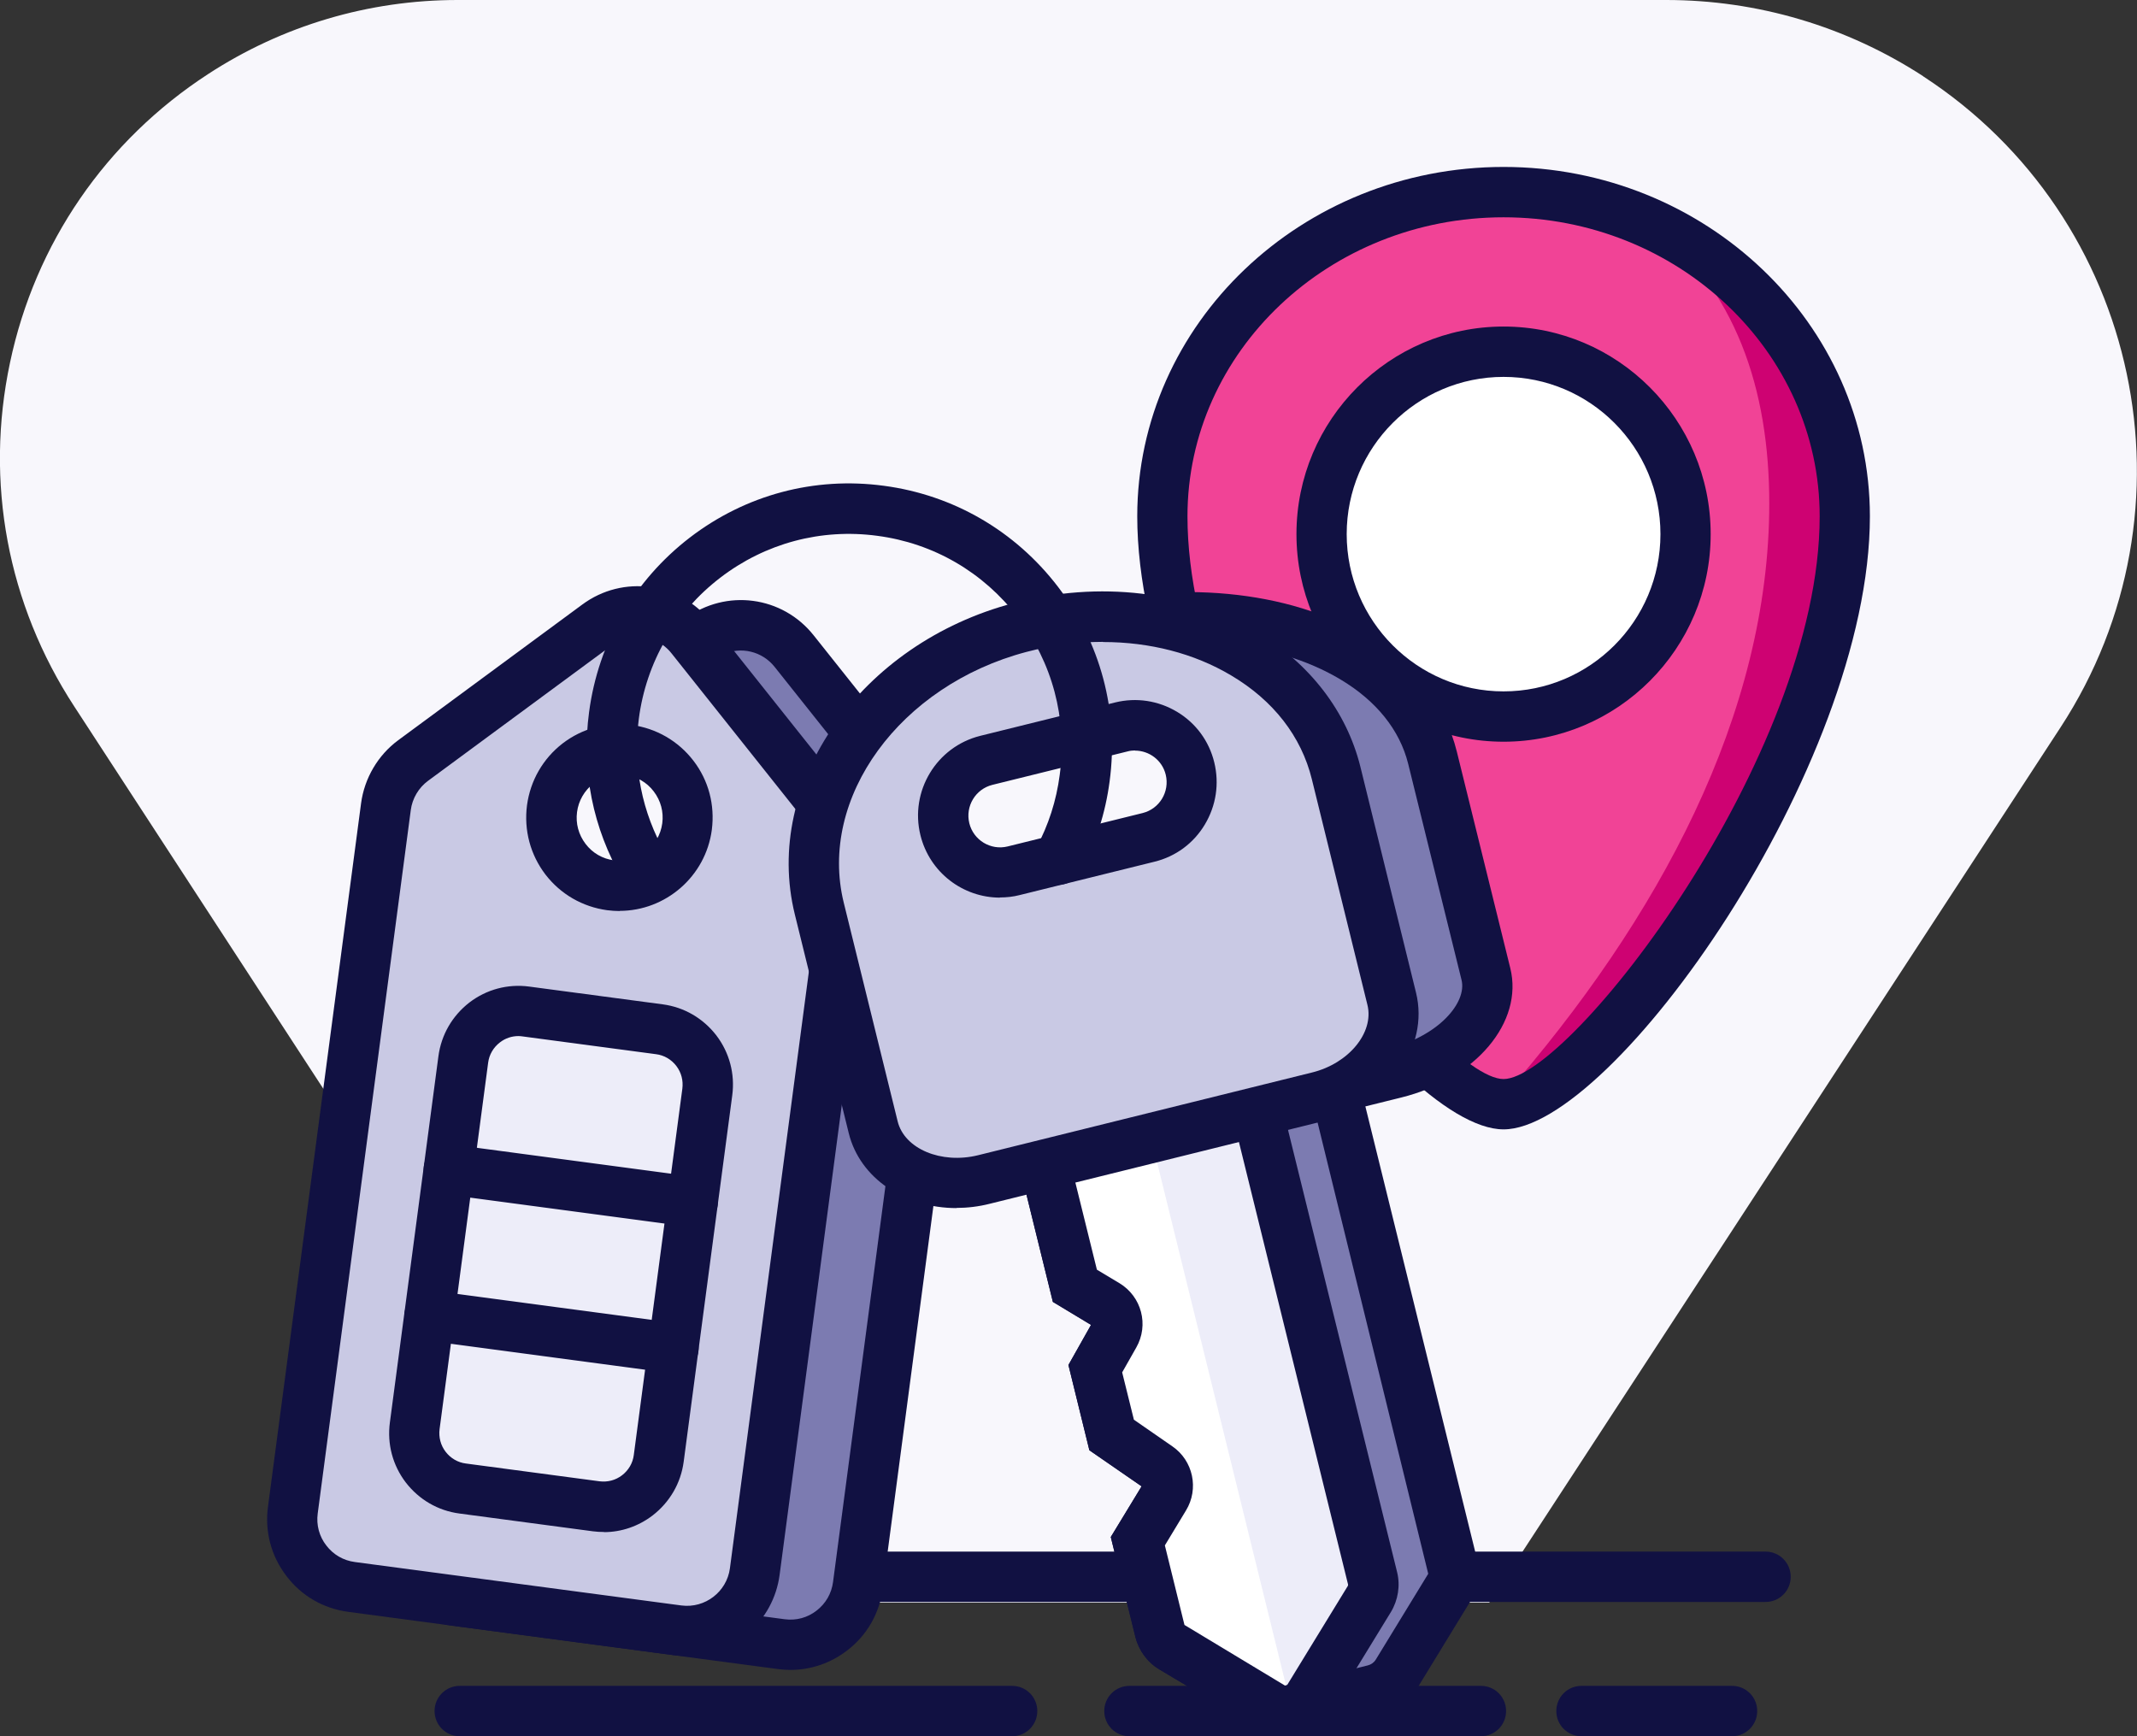 <svg width="128" height="104" viewBox="0 0 128 104" xmlns="http://www.w3.org/2000/svg">
<rect x="0" y="0" width="128" height="104" fill="#333333" stroke="none"/>
<g>
<path d="M115.2 4.57C110.6 1.58 105.27 0 99.8 0H27.41C22.09 0 16.92 1.53 12.46 4.44C6.33 8.43 2.11 14.57 0.6 21.72C-0.92 28.88 0.45 36.19 4.45 42.32L8.28 48.2L39.42 96H89.2L123.42 43.57C131.92 30.55 128.23 13.06 115.19 4.57H115.2Z" fill="#F8F7FC" />
<path d="M110.497 30.929C110.497 45.264 95.415 66.143 90.059 66.143C84.704 66.143 69.622 45.666 69.622 30.929C69.622 20.203 78.768 11.508 90.059 11.508C101.351 11.508 110.497 20.203 110.497 30.929Z" fill="#F14396" />
<path d="M98.724 13.207C103.989 17.258 105.974 23.349 105.974 30.155C105.974 42.761 99.356 55.045 90.07 65.66C90.25 65.7 89.408 66.957 89.568 66.957C95.204 66.957 111.069 45.706 111.069 31.1C111.069 23.189 106.024 16.373 98.724 13.207Z" fill="#CE0272" />
<path d="M105.754 95.958H51.601C50.769 95.958 50.097 95.285 50.097 94.45C50.097 93.616 50.769 92.942 51.601 92.942H105.754C106.586 92.942 107.258 93.616 107.258 94.45C107.258 95.285 106.586 95.958 105.754 95.958Z" fill="#111142" />
<path d="M88.706 104H67.646C66.814 104 66.142 103.326 66.142 102.492C66.142 101.658 66.814 100.984 67.646 100.984H88.706C89.538 100.984 90.21 101.658 90.21 102.492C90.21 103.326 89.538 104 88.706 104Z" fill="#111142" />
<path d="M90.059 67.65C83.521 67.65 68.118 45.917 68.118 30.929C68.118 19.389 77.966 10 90.059 10C102.154 10 112.001 19.389 112.001 30.929C112.001 45.917 96.588 67.65 90.059 67.65ZM90.059 13.016C79.62 13.016 71.126 21.048 71.126 30.929C71.126 45.364 86.118 64.635 90.059 64.635C94.001 64.635 108.993 45.364 108.993 30.929C108.993 21.048 100.499 13.016 90.059 13.016Z" fill="#111142" />
<path d="M90.06 42.922C96.08 42.922 100.96 38.029 100.96 31.995C100.96 25.96 96.08 21.068 90.06 21.068C84.039 21.068 79.159 25.96 79.159 31.995C79.159 38.029 84.039 42.922 90.06 42.922Z" fill="white" />
<path d="M90.059 44.429C83.22 44.429 77.654 38.85 77.654 31.995C77.654 25.139 83.22 19.56 90.059 19.56C96.899 19.56 102.464 25.139 102.464 31.995C102.464 38.85 96.899 44.429 90.059 44.429ZM90.059 22.576C84.875 22.576 80.663 26.797 80.663 31.995C80.663 37.192 84.875 41.414 90.059 41.414C95.244 41.414 99.456 37.192 99.456 31.995C99.456 26.797 95.244 22.576 90.059 22.576Z" fill="#111142" />
<path d="M56.114 49.727L47.58 39.001C46.216 37.282 43.729 36.95 41.964 38.257C41.964 38.257 40.891 43.304 42.034 44.641C42.666 45.384 43.258 46.148 43.9 46.872C44.632 47.546 45.203 48.35 45.594 49.275C45.755 49.858 45.915 50.431 46.066 51.014C46.407 52.863 45.725 54.743 44.672 56.231C43.689 57.618 41.794 58.623 40.149 58.855C38.535 59.076 36.188 58.623 34.944 57.457C34.804 57.327 23.723 91.294 23.723 91.294C23.422 93.535 24.997 95.596 27.233 95.898L46.798 98.501C49.034 98.803 51.09 97.225 51.391 94.983L56.966 52.843C57.117 51.737 56.806 50.622 56.114 49.747V49.727Z" fill="#7C7BB1" />
<path d="M47.349 100.029C47.099 100.029 46.848 100.009 46.607 99.979L27.042 97.376C23.984 96.973 21.828 94.149 22.239 91.083L22.299 90.811C22.299 90.811 25.057 82.367 27.834 73.913C29.228 69.681 30.622 65.459 31.685 62.283C33.036 58.235 33.998 56.137 34.573 55.99L35.376 55.789L35.977 56.352C36.84 57.156 38.725 57.528 39.949 57.357C41.292 57.176 42.767 56.331 43.448 55.356C44 54.572 44.882 53.024 44.602 51.346L44.17 49.777C43.87 49.094 43.438 48.501 42.877 47.978L42.767 47.867C42.385 47.435 42.024 46.993 41.653 46.541C41.403 46.229 41.142 45.917 40.881 45.616C39.417 43.897 40.119 39.675 40.48 37.946L40.6 37.383L41.062 37.041C43.489 35.252 46.868 35.694 48.743 38.066L57.277 48.792C58.22 49.978 58.651 51.516 58.451 53.024L52.875 95.164C52.674 96.652 51.922 97.969 50.729 98.873C49.746 99.627 48.563 100.029 47.339 100.029H47.349ZM25.197 91.605C25.077 92.972 26.059 94.209 27.433 94.39L46.998 96.993C47.69 97.084 48.362 96.903 48.904 96.481C49.455 96.059 49.806 95.456 49.897 94.762L55.472 52.622C55.562 51.929 55.372 51.215 54.931 50.672L46.397 39.946C45.645 39.001 44.361 38.71 43.308 39.202C42.957 41.163 42.897 43.203 43.198 43.686C43.448 43.977 43.719 44.309 43.99 44.63C44.321 45.033 44.642 45.435 44.983 45.817C45.855 46.641 46.527 47.606 46.988 48.682L47.059 48.873L47.56 50.732C47.941 52.803 47.349 55.065 45.915 57.096C44.752 58.734 42.526 60.041 40.37 60.332C39.016 60.523 37.241 60.332 35.747 59.689C34.002 64.766 28.817 80.578 25.217 91.595L25.197 91.605Z" fill="#111142" />
<path d="M49.927 48.913L41.393 38.187C40.029 36.468 37.542 36.136 35.777 37.443L24.746 45.575C23.853 46.239 23.262 47.234 23.111 48.34L17.546 90.459C17.245 92.701 18.819 94.762 21.055 95.063L40.62 97.667C42.857 97.969 44.913 96.39 45.214 94.149L50.789 52.009C50.94 50.903 50.629 49.787 49.937 48.913H49.927ZM36.569 53.034C34.333 52.733 32.769 50.682 33.059 48.45C33.36 46.209 35.406 44.641 37.632 44.932C39.858 45.224 41.433 47.284 41.142 49.516C40.841 51.758 38.795 53.326 36.569 53.034Z" fill="#C9C9E4" />
<path d="M41.162 99.205C40.921 99.205 40.671 99.185 40.42 99.155L20.855 96.551C19.371 96.35 18.057 95.596 17.154 94.4C16.242 93.214 15.851 91.736 16.051 90.258L21.627 48.119C21.828 46.611 22.64 45.234 23.853 44.339L34.884 36.207C37.311 34.417 40.691 34.87 42.566 37.232L51.1 47.958C52.043 49.144 52.474 50.682 52.273 52.19L46.697 94.329C46.327 97.144 43.92 99.195 41.162 99.195V99.205ZM38.204 38.137C37.672 38.137 37.141 38.297 36.669 38.639L25.638 46.772C25.077 47.184 24.696 47.827 24.605 48.521L19.03 90.66C18.939 91.344 19.12 92.028 19.541 92.57C19.962 93.123 20.564 93.475 21.256 93.566L40.821 96.169C42.225 96.35 43.529 95.355 43.719 93.948L49.295 51.808C49.385 51.114 49.195 50.401 48.753 49.858L40.219 39.132C39.708 38.488 38.956 38.157 38.204 38.157V38.137ZM37.111 54.572C36.87 54.572 36.619 54.552 36.368 54.522C34.894 54.321 33.581 53.567 32.668 52.381C31.765 51.195 31.374 49.727 31.565 48.239C31.765 46.762 32.518 45.445 33.701 44.53C34.884 43.625 36.348 43.233 37.833 43.424C39.307 43.625 40.62 44.379 41.533 45.565C42.446 46.752 42.827 48.219 42.636 49.707C42.265 52.511 39.858 54.562 37.111 54.562V54.572ZM37.1 46.4C36.539 46.4 35.997 46.581 35.546 46.932C35.005 47.355 34.654 47.958 34.563 48.641C34.473 49.325 34.654 49.998 35.075 50.551C35.496 51.104 36.098 51.446 36.78 51.536C38.184 51.727 39.477 50.732 39.668 49.315C39.758 48.631 39.578 47.958 39.156 47.405C38.735 46.852 38.133 46.51 37.452 46.42C37.341 46.4 37.221 46.4 37.111 46.4H37.1Z" fill="#111142" />
<path d="M39.507 61.649L31.504 60.584C29.676 60.341 27.997 61.63 27.755 63.462L24.849 85.405C24.607 87.238 25.892 88.921 27.72 89.164L35.723 90.228C37.551 90.472 39.23 89.183 39.472 87.351L42.378 65.408C42.62 63.575 41.335 61.892 39.507 61.649Z" fill="#EDEDF9" />
<path d="M36.168 91.766C35.957 91.766 35.737 91.756 35.516 91.726L27.514 90.66C26.23 90.49 25.097 89.826 24.305 88.801C23.522 87.775 23.181 86.499 23.352 85.212L26.26 63.268C26.431 61.981 27.092 60.845 28.115 60.051C29.138 59.267 30.412 58.925 31.695 59.096L39.698 60.161C40.981 60.332 42.115 60.996 42.907 62.021C43.689 63.047 44.03 64.323 43.86 65.61L40.951 87.554C40.781 88.841 40.119 89.977 39.096 90.771C38.244 91.424 37.221 91.776 36.168 91.776V91.766ZM31.054 62.061C30.652 62.061 30.261 62.192 29.94 62.443C29.549 62.745 29.299 63.177 29.238 63.66L26.33 85.604C26.27 86.087 26.39 86.569 26.691 86.961C26.992 87.353 27.423 87.605 27.905 87.665L35.907 88.73C36.389 88.791 36.87 88.67 37.261 88.368C37.652 88.067 37.903 87.635 37.963 87.152L40.871 65.208C40.931 64.725 40.811 64.243 40.51 63.851C40.209 63.459 39.778 63.207 39.297 63.147L31.294 62.081C31.214 62.071 31.134 62.061 31.054 62.061Z" fill="#111142" />
<path d="M41.503 73.501C41.433 73.501 41.373 73.501 41.303 73.491L26.681 71.541C25.859 71.43 25.277 70.676 25.388 69.852C25.498 69.028 26.25 68.435 27.072 68.555L41.694 70.505C42.516 70.616 43.097 71.37 42.987 72.194C42.887 72.948 42.245 73.501 41.503 73.501Z" fill="#111142" />
<path d="M40.35 82.257C40.279 82.257 40.219 82.257 40.149 82.247L25.528 80.296C24.706 80.186 24.124 79.432 24.234 78.608C24.345 77.783 25.107 77.19 25.919 77.311L40.54 79.261C41.362 79.372 41.944 80.126 41.834 80.95C41.734 81.704 41.092 82.257 40.35 82.257Z" fill="#111142" />
<path d="M68.288 65.952L77.885 63.569C78.758 63.358 79.63 63.881 79.841 64.755L87.011 93.827C87.111 94.249 87.041 94.691 86.82 95.063L83.682 100.2C83.371 100.713 82.869 101.085 82.288 101.226L77.504 102.412" fill="#7C7BB1" />
<path d="M77.504 103.92C76.832 103.92 76.21 103.457 76.04 102.774C75.839 101.969 76.331 101.145 77.143 100.944L81.927 99.758C82.127 99.708 82.298 99.587 82.408 99.406L85.547 94.269L78.397 65.107C78.387 65.057 78.316 65.017 78.256 65.027L68.659 67.409C67.857 67.61 67.035 67.118 66.834 66.303C66.633 65.499 67.125 64.675 67.937 64.474L77.534 62.092C79.209 61.679 80.904 62.705 81.315 64.383L88.485 93.455C88.686 94.259 88.545 95.134 88.114 95.847L84.975 100.984C84.454 101.839 83.631 102.442 82.659 102.683L77.875 103.869C77.755 103.9 77.635 103.91 77.514 103.91L77.504 103.92Z" fill="#111142" />
<path d="M82.017 95.777L78.387 101.708C77.925 102.462 76.943 102.703 76.18 102.251L70.214 98.692C69.843 98.471 69.572 98.109 69.472 97.687L68.148 92.309L69.742 89.685C70.114 89.072 69.943 88.278 69.361 87.876L66.584 85.956L65.601 81.985L66.734 79.975C67.095 79.341 66.884 78.527 66.253 78.155L64.377 77.029L62.312 68.636C62.101 67.761 62.622 66.886 63.495 66.675L73.092 64.293C73.964 64.082 74.837 64.605 75.047 65.479L82.218 94.551C82.318 94.973 82.248 95.415 82.027 95.787L82.017 95.777Z" fill="#EDEDF9" />
<path d="M76.993 103.99C76.451 103.99 75.9 103.849 75.408 103.558L69.442 99.999C68.73 99.577 68.208 98.863 68.007 98.059L66.533 92.068L68.379 89.032L65.25 86.871L63.996 81.764L65.35 79.362L63.064 77.984L60.847 68.978C60.647 68.163 60.777 67.329 61.208 66.605C61.64 65.891 62.322 65.389 63.134 65.188L72.731 62.805C74.406 62.393 76.1 63.419 76.511 65.097L83.682 94.169C83.882 94.973 83.742 95.848 83.311 96.561L79.68 102.492C79.099 103.447 78.066 103.98 77.003 103.98L76.993 103.99ZM69.752 92.57L70.926 97.335L76.943 100.964C77.003 100.994 77.063 100.974 77.103 100.924L80.733 94.993C80.733 94.993 80.753 94.933 80.743 94.903L73.573 65.831C73.563 65.781 73.483 65.731 73.433 65.751L63.836 68.133C63.786 68.143 63.736 68.224 63.756 68.274L65.681 76.064L67.025 76.869C68.359 77.673 68.81 79.372 68.038 80.729L67.195 82.216L67.897 85.051L70.204 86.65C71.447 87.504 71.808 89.193 71.016 90.49L69.742 92.581L69.752 92.57Z" fill="#111142" />
<path d="M77.394 102.442C76.993 102.542 76.562 102.492 76.18 102.261L70.214 98.702C69.843 98.481 69.572 98.119 69.472 97.697L68.148 92.319L69.742 89.695C70.114 89.082 69.943 88.288 69.361 87.886L66.584 85.966L65.601 81.995L66.734 79.985C67.095 79.352 66.884 78.537 66.253 78.165L64.377 77.039L62.312 68.646C62.101 67.771 62.622 66.897 63.495 66.686L68.288 65.499" fill="white" />
<path d="M77.003 104C76.451 104 75.9 103.849 75.408 103.558L69.442 99.999C68.73 99.577 68.208 98.863 68.007 98.059L66.533 92.068L68.379 89.032L65.25 86.871L63.996 81.764L65.35 79.362L63.064 77.984L60.847 68.977C60.647 68.163 60.777 67.329 61.208 66.605C61.64 65.891 62.322 65.389 63.134 65.188L67.937 64.001C68.74 63.8 69.562 64.293 69.763 65.107C69.963 65.911 69.472 66.736 68.659 66.937L63.856 68.123C63.806 68.133 63.756 68.213 63.776 68.264L65.701 76.054L67.045 76.859C68.379 77.663 68.83 79.362 68.058 80.719L67.215 82.206L67.917 85.041L70.224 86.639C71.467 87.494 71.828 89.183 71.036 90.48L69.772 92.57L70.946 97.335L76.963 100.964C77.765 100.763 78.627 101.266 78.828 102.07C79.028 102.874 78.577 103.698 77.775 103.899C77.524 103.96 77.274 103.99 77.023 103.99L77.003 104Z" fill="#111142" />
<path d="M72.871 68.264L84.624 65.349C88.214 64.464 90.621 61.73 90.009 59.237L86.68 45.716C84.935 38.649 75.178 35.01 64.969 37.674L74.927 40.288C74.927 40.288 79.731 45.234 79.881 45.465C80.031 45.696 81.786 58.503 81.786 58.503L72.881 68.254L72.871 68.264Z" fill="#7C7BB1" />
<path d="M71.818 68.686C71.146 68.686 70.525 68.224 70.354 67.54C70.154 66.736 70.645 65.912 71.457 65.71L83.21 62.795C86.179 62.061 87.873 60.051 87.543 58.704L84.344 45.746C83.842 43.736 82.448 41.987 80.292 40.7C76.311 38.318 70.444 37.805 64.608 39.333C63.806 39.544 62.983 39.062 62.773 38.257C62.562 37.453 63.044 36.629 63.846 36.418C70.444 34.699 77.163 35.332 81.826 38.117C84.684 39.825 86.57 42.218 87.262 45.033L90.461 57.99C91.263 61.227 88.395 64.635 83.932 65.741L72.179 68.656C72.059 68.686 71.939 68.696 71.818 68.696V68.686Z" fill="#111142" />
<path d="M61.098 37.594C52.584 39.836 47.359 47.465 49.084 54.432L52.313 67.53C52.925 70.013 55.893 71.42 58.942 70.656L78.948 65.7C81.997 64.946 83.972 62.323 83.361 59.83L80.031 46.309C78.286 39.242 69.772 35.302 61.098 37.584V37.594ZM68.79 50.149L60.707 52.15C58.882 52.602 57.047 51.486 56.595 49.657C56.144 47.827 57.257 45.988 59.082 45.535L67.165 43.535C68.99 43.083 70.825 44.198 71.277 46.028C71.728 47.857 70.615 49.697 68.79 50.149Z" fill="#C9C9E4" />
<path d="M57.297 72.365C54.209 72.365 51.511 70.596 50.839 67.882L47.61 54.783C45.665 46.912 51.541 38.539 60.707 36.126C65.841 34.769 71.156 35.403 75.268 37.845C78.457 39.745 80.663 42.62 81.485 45.937L84.815 59.458C85.627 62.745 83.15 66.193 79.299 67.148L59.293 72.104C58.621 72.275 57.949 72.355 57.287 72.355L57.297 72.365ZM66.062 38.448C64.558 38.448 63.004 38.649 61.479 39.051C53.898 41.052 48.994 47.787 50.538 54.07L53.767 67.168C54.169 68.817 56.375 69.742 58.581 69.199L78.587 64.243C80.793 63.7 82.308 61.85 81.907 60.202L78.577 46.681C77.945 44.108 76.271 41.957 73.744 40.459C71.517 39.132 68.86 38.458 66.072 38.458L66.062 38.448ZM59.895 53.768C57.688 53.768 55.683 52.27 55.131 50.029C54.48 47.395 56.094 44.731 58.711 44.078L66.794 42.077C68.068 41.766 69.381 41.967 70.505 42.64C71.628 43.314 72.42 44.389 72.731 45.666C73.042 46.943 72.841 48.26 72.169 49.385C71.497 50.511 70.424 51.305 69.151 51.617L61.068 53.617C60.677 53.718 60.276 53.758 59.895 53.758V53.768ZM67.978 44.952C67.827 44.952 67.677 44.972 67.526 45.013L59.443 47.013C58.431 47.264 57.809 48.29 58.06 49.315C58.31 50.33 59.343 50.953 60.356 50.702L68.439 48.702C69.452 48.45 70.073 47.425 69.823 46.4C69.612 45.535 68.83 44.962 67.987 44.962L67.978 44.952Z" fill="#111142" />
<path d="M38.575 53.396C38.053 53.396 37.552 53.125 37.271 52.642C35.506 49.606 34.814 46.148 35.285 42.65C35.837 38.478 37.983 34.769 41.312 32.206C44.652 29.642 48.773 28.537 52.945 29.099C57.107 29.652 60.807 31.804 63.364 35.141C65.922 38.489 67.025 42.62 66.463 46.802C66.212 48.712 65.631 50.521 64.718 52.21C64.327 52.944 63.415 53.215 62.682 52.823C61.95 52.431 61.68 51.516 62.071 50.782C62.803 49.425 63.274 47.958 63.475 46.41C63.926 43.032 63.033 39.685 60.968 36.981C58.902 34.276 55.913 32.537 52.544 32.095C49.175 31.643 45.835 32.537 43.138 34.608C40.44 36.679 38.705 39.675 38.264 43.052C37.893 45.877 38.444 48.672 39.868 51.134C40.289 51.858 40.039 52.773 39.327 53.195C39.086 53.336 38.825 53.396 38.575 53.396Z" fill="#111142" />
<path d="M60.627 104H27.534C26.701 104 26.029 103.326 26.029 102.492C26.029 101.658 26.701 100.984 27.534 100.984H60.627C61.459 100.984 62.131 101.658 62.131 102.492C62.131 103.326 61.459 104 60.627 104Z" fill="#111142" />
<path d="M103.748 104H94.723C93.89 104 93.218 103.326 93.218 102.492C93.218 101.658 93.89 100.984 94.723 100.984H103.748C104.58 100.984 105.252 101.658 105.252 102.492C105.252 103.326 104.58 104 103.748 104Z" fill="#111142" />
</g>
<defs>

<rect width="128" height="104" fill="white" />

</defs>
</svg>
